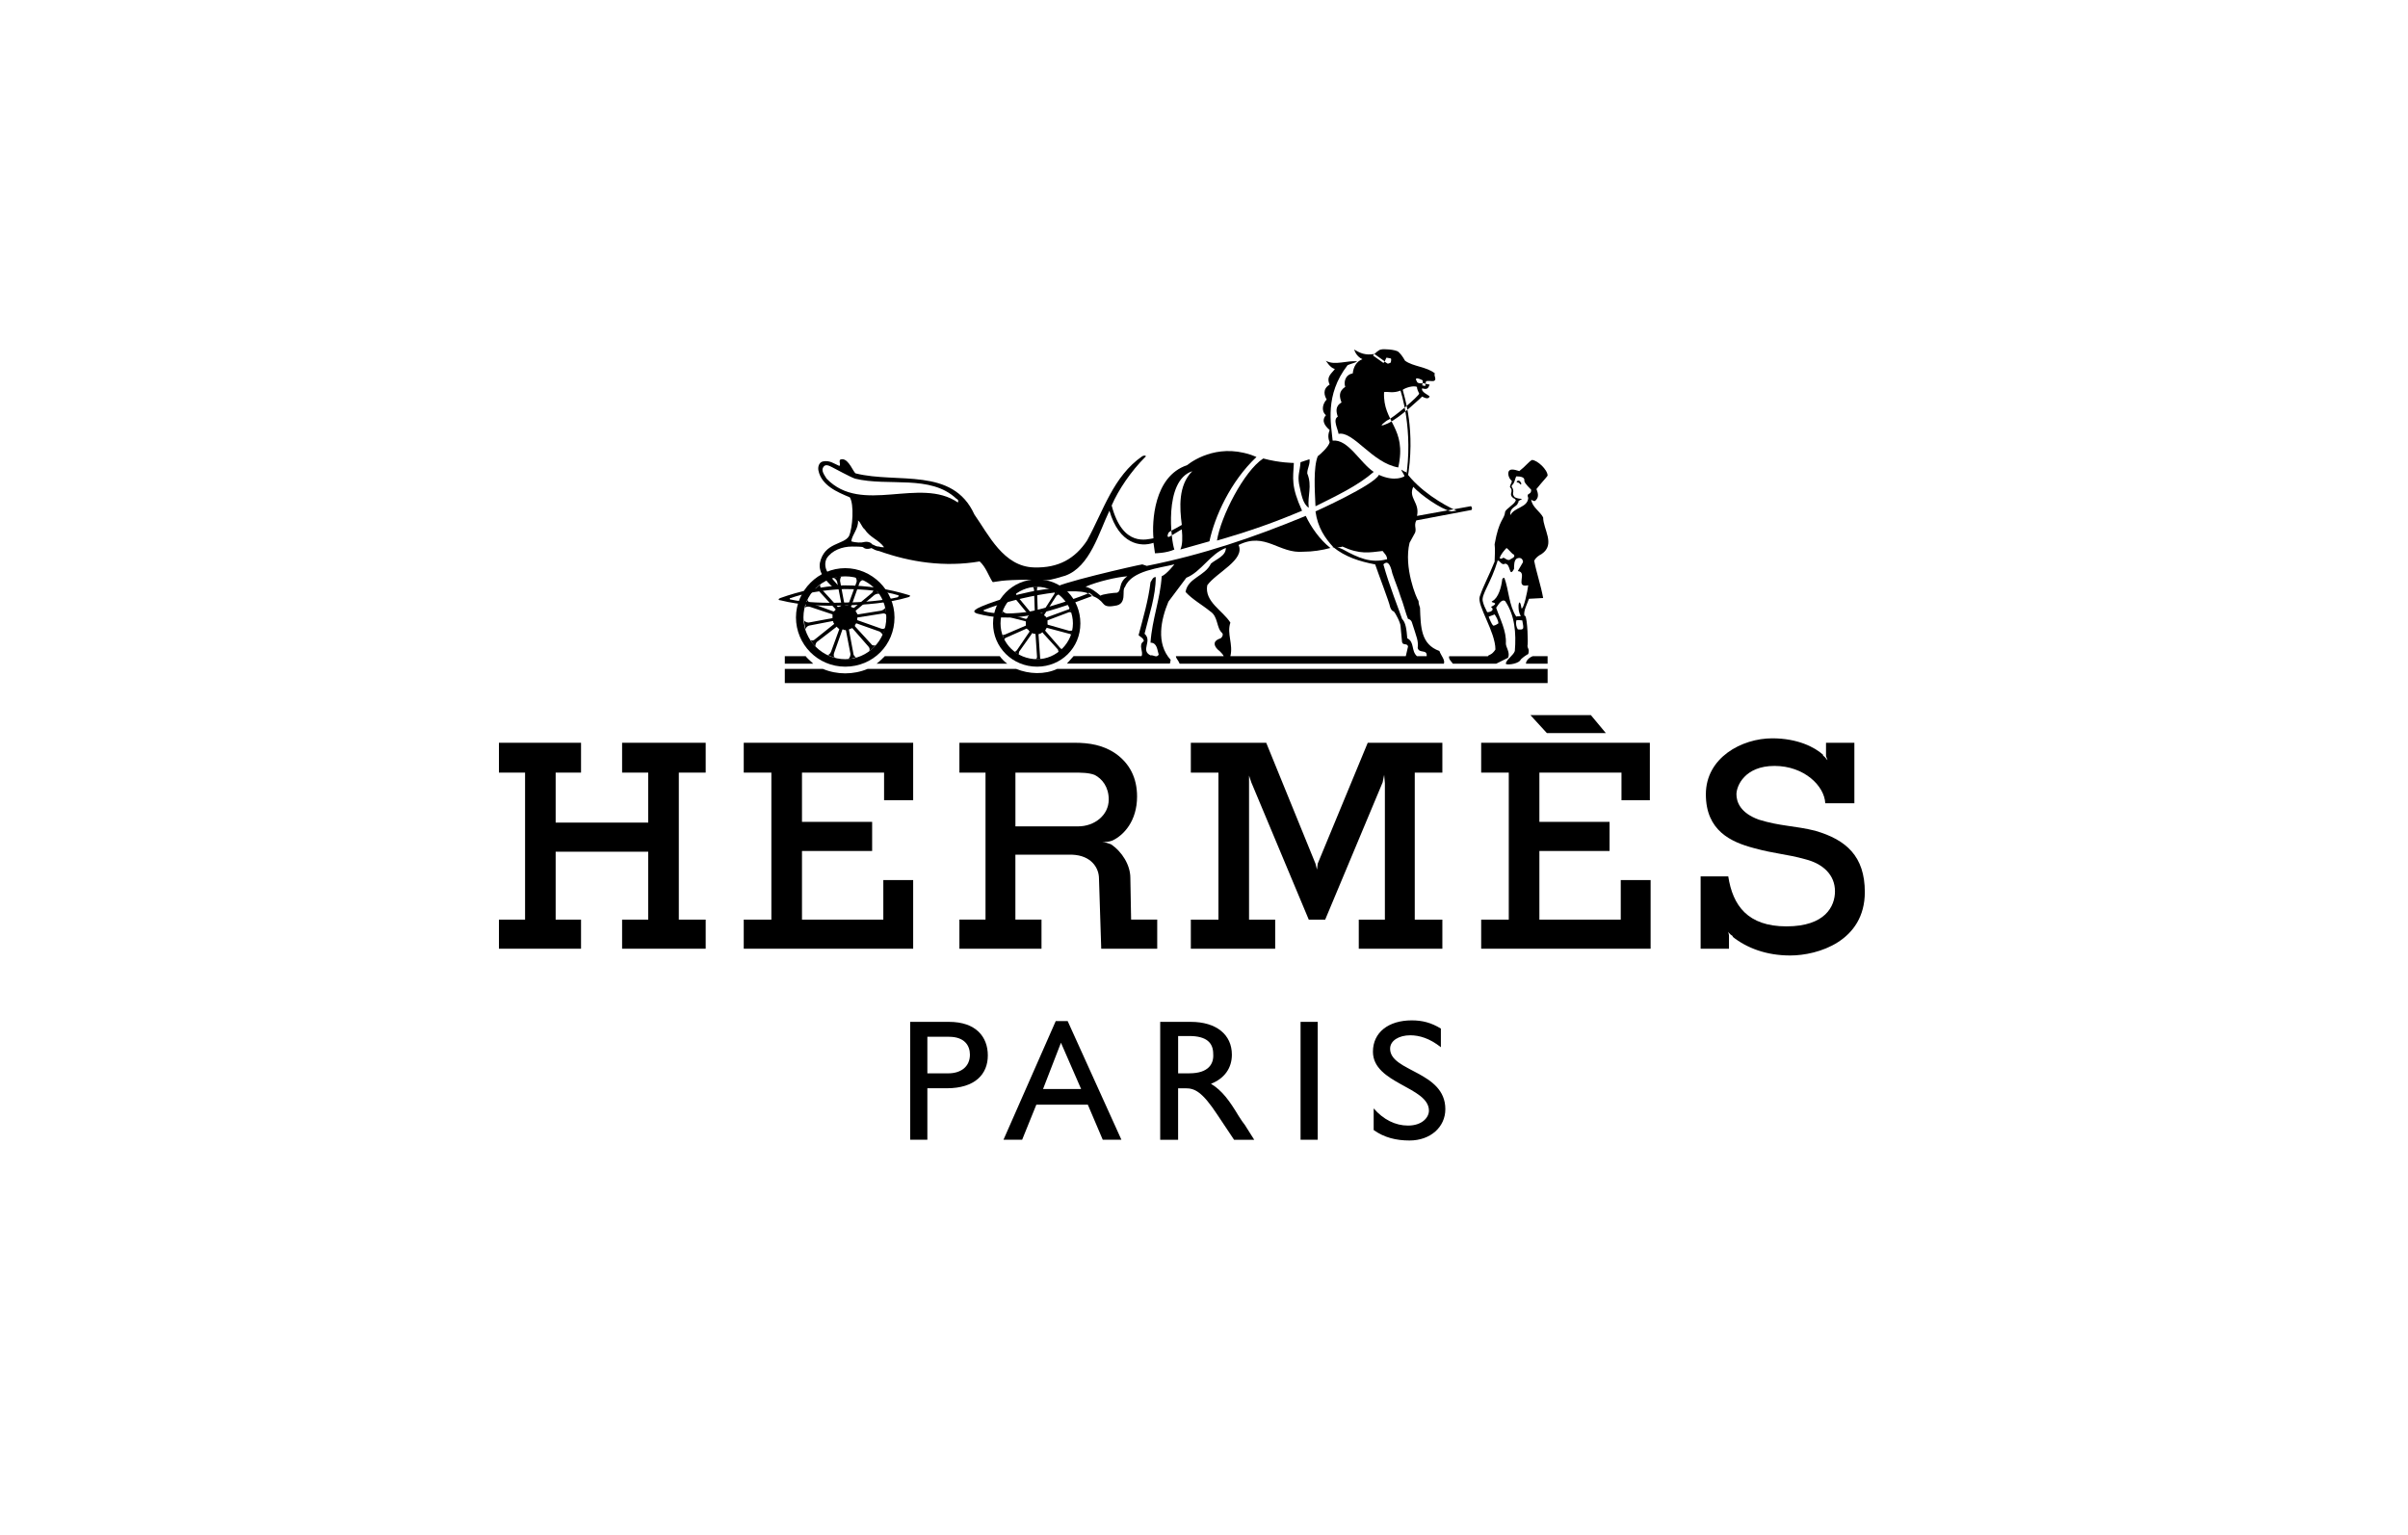 <?xml version="1.0" encoding="UTF-8"?> <svg xmlns="http://www.w3.org/2000/svg" id="Capa_2" data-name="Capa 2" viewBox="0 0 889 566.67"><defs><style> .cls-1 { fill: none; } .cls-2 { fill-rule: evenodd; } </style></defs><g id="Capa_1-2" data-name="Capa 1"><rect class="cls-1" width="889" height="566.67"></rect><g><polygon class="cls-2" points="184.2 274.28 214.51 274.28 214.51 285.3 205.14 285.3 205.14 303.76 239.31 303.76 239.31 285.3 229.67 285.3 229.67 274.28 260.53 274.28 260.53 285.3 250.61 285.3 250.61 339.59 260.53 339.59 260.53 350.33 229.67 350.33 229.67 339.59 239.31 339.59 239.31 314.51 205.14 314.51 205.14 339.59 214.51 339.59 214.51 350.33 184.2 350.33 184.2 339.59 193.85 339.59 193.85 285.3 184.2 285.3 184.2 274.28 184.2 274.28"></polygon><polygon class="cls-2" points="546.83 274.28 609.1 274.28 609.1 295.5 598.63 295.5 598.63 285.3 568.32 285.3 568.32 303.49 594.23 303.49 594.23 314.24 568.32 314.24 568.32 339.59 598.36 339.59 598.36 324.98 609.38 324.98 609.38 350.33 546.83 350.33 546.83 339.59 557.02 339.59 557.02 285.3 546.83 285.3 546.83 274.28 546.83 274.28"></polygon><polygon class="cls-2" points="274.58 274.28 337.13 274.28 337.13 295.5 326.39 295.5 326.39 285.3 296.08 285.3 296.08 303.49 321.98 303.49 321.98 314.24 296.08 314.24 296.08 339.59 326.11 339.59 326.11 324.98 337.13 324.98 337.13 350.33 274.58 350.33 274.58 339.59 284.78 339.59 284.78 285.3 274.58 285.3 274.58 274.28 274.58 274.28"></polygon><polygon class="cls-2" points="565.02 264.08 587.34 264.08 592.85 270.7 571.08 270.7 565.02 264.08 565.02 264.08"></polygon><path class="cls-2" d="m670.28,306.8c-7.72-1.93-12.95-1.65-20.94-4.13-6.89-2.48-8.27-6.61-8.27-9.37,0-3.03,3.03-10.47,14.05-10.47s18.46,7.44,18.74,13.78h10.75v-22.32h-10.47v4.96l.55,1.38v.28-.28c-.28,0-.55-.83-1.65-1.65v-.28c-3.03-2.76-9.37-6.06-18.74-6.06-11.3,0-24.52,7.16-24.52,20.67s9.37,17.64,17.64,19.84c7.99,2.2,12.12,2.2,19.01,4.13,6.61,1.65,11.02,5.79,11.02,11.85,0,5.51-3.58,12.95-17.91,12.95s-19.84-7.72-21.49-18.46h-10.2v26.73h10.47v-4.96h0l-.28-1.38s.28.83,1.65,1.65v.28c5.24,4.13,12.4,6.89,21.22,6.89,10.2,0,27.56-5.24,27.56-23.42,0-13.23-6.89-19.29-18.19-22.6h0Z"></path><polygon class="cls-2" points="522.31 339.59 522.31 285.3 532.5 285.3 532.5 274.28 504.95 274.28 486.48 318.92 486.21 321.12 485.66 318.92 467.47 274.28 439.64 274.28 439.64 285.3 449.83 285.3 449.83 339.59 439.64 339.59 439.64 350.33 470.78 350.33 470.78 339.59 461.13 339.59 461.13 289.71 461.13 286.4 461.96 288.88 483.18 339.59 489.24 339.59 510.46 288.88 511.01 286.13 511.28 289.16 511.28 339.59 501.64 339.59 501.64 350.33 532.5 350.33 532.5 339.59 522.31 339.59 522.31 339.59"></polygon><path class="cls-2" d="m300.21,245.07h-10.47v-2.76h7.72c.28.55,1.93,1.93,2.76,2.76h0Z"></path><path class="cls-2" d="m563.36,245.07c0-1.1,1.1-2.2,2.48-2.76h5.51v2.76h-7.99Z"></path><path class="cls-2" d="m390.31,247c-4.68,2.2-10.47,1.93-15.16,0h-54.83c-5.24,2.2-11.3,2.2-16.53,0h-14.05v5.24h281.62v-5.24h-181.04Z"></path><path class="cls-2" d="m323.63,245.07c.83-.55,2.76-2.48,3.03-2.76h42.44c.55.83,1.93,2.21,2.76,2.76h-48.22Z"></path><path class="cls-2" d="m382.88,243.42c7.16,0,13.23-6.06,13.23-13.23s-6.06-13.5-13.23-13.5-13.5,6.06-13.5,13.5,6.06,13.23,13.5,13.23v2.76c-9.09,0-16.26-7.16-16.26-15.98s7.16-16.26,16.26-16.26,15.98,7.16,15.98,16.26-7.16,15.98-15.98,15.98v-2.76h0Z"></path><path class="cls-2" d="m330.24,227.99c0-9.92-8.27-18.19-18.19-18.19s-18.19,8.27-18.19,18.19,7.99,18.19,18.19,18.19,18.19-7.99,18.19-18.19h-3.03c0,8.54-6.89,15.43-15.16,15.43s-15.43-6.89-15.43-15.43,6.89-15.16,15.43-15.16,15.16,6.61,15.16,15.16h3.03Z"></path><path class="cls-2" d="m391.42,239.28l-5.51-6.34v-.28c.28-.28.28-.55.55-.83h0l8.27,2.2c.28,0,.83.28.83.55,0-.28.28-1.38.55-1.93-.27.28-.83.28-1.38.28l-7.72-2.2c-.28,0-.28-.28-.28-.28v-1.38l7.99-3.03s.83,0,.83.28c0-.28-.55-1.65-.55-1.93,0,.28-.55.83-.83.83l.55-.28-8.27,3.03c0,.28,0,0-.28,0,0-.28-.28-.55-.55-.55,0-.28-.27-.55,0-.55l4.41-6.89c.28-.27.83-.55,1.1-.55-.28,0-1.38-.83-1.93-1.1.28,0,.28.83,0,1.1l-4.41,6.89h-.55s-.55-.28-.83-.28c0,0-.28,0-.28-.28l-.28-7.99c0-.55,0-1.1.55-1.1h-2.2c.28,0,.55.83.55,1.1l.28,7.99c0,.28-.28.28-.28.28,0,0-.55.28-.83.55,0,0-.27,0-.27-.28l-5.24-6.34c-.28-.27-.28-.83-.28-1.1-.28.28-1.38,1.1-1.65,1.38.28,0,.83.28,1.1.55l5.24,6.34v.28c-.28,0-.55.55-.55.83,0,0-.28.28-.55.28l-7.72-2.2c-.55-.28-.83-.55-.83-.83,0,.28-.55,1.65-.55,1.93,0,0,.83-.28,1.1,0l7.72,1.93c.28,0,.28.28.28.28v1.38l-7.72,3.31c-.28,0-.83.28-.83,0,0,.28.27,1.38.55,1.93,0-.28.55-.83.83-.83l7.44-3.31c.28,0,.28.28.28.28.28,0,.55.28.55.55.28,0,.28.28.28.28l-4.68,6.89c-.28.28-.55.55-.83.55.28.28,1.38,1.1,1.65,1.1-.28,0,0-.83,0-1.1l4.68-6.61c0-.28.28-.28.28-.28.28.28.55.28.83.28s.28,0,.28.28l.55,8.27c0,.28-.28.83-.55.83h2.2c-.55,0-.55-.55-.55-1.1l-.55-7.99c0-.28.28-.28.28-.28.28,0,.83-.28,1.1-.55,0,0,.28,0,.28.28l5.51,6.06c0,.28.28.83.28,1.1.28-.28,1.1-1.1,1.38-1.38-.28.28-.83-.28-.83-.28h0Z"></path><path class="cls-2" d="m311.51,217.52c7.72,0,15.43.83,19.84,2.21.55,0,.55.55,0,.83-4.68,1.1-12.4,1.93-19.56,1.93-7.16.28-14.88,0-19.84-1.1-.55,0-.55-.55,0-.55,4.41-1.65,11.85-3.03,19.56-3.31v-1.38c-8.27.28-16.53,2.2-23.42,4.68-.83.28-.83.83,0,.83,7.72,1.93,15.71,2.2,23.7,1.93,7.72-.28,15.98-.83,23.42-3.03,1.1-.28.83-.83.28-.83-7.16-2.21-15.43-3.58-23.97-3.58v1.38h0Z"></path><path class="cls-2" d="m393.35,212.56c-1.93.55-5.24,1.65-6.89,1.65-1.38,0-8.27-.28-12.95,0-6.34.28-6.89,1.1-7.16.55-1.38-2.2-2.48-5.51-4.68-7.44-12.95,2.2-25.63.28-37.2-3.86v-1.65c.83.28,1.38.28,1.93.28-1.93-2.76-5.24-3.58-7.16-6.61-1.1-.83-1.38-2.48-2.48-3.31.28,3.03-2.2,5.24-2.48,7.72,1.65.55,3.86.55,4.68.28,1.1-.28,2.48,0,3.03.83.83.28,1.38.83,2.48.83v1.65c-1.38-.28-1.65-.55-2.76-1.1-1.38.55-2.48.28-3.03-.28-.28-.28-3.03-.28-4.13-.28-3.58,0-7.44,1.38-9.37,4.41-.83,1.65-.55,3.58.28,4.96.55.83,3.03,4.41,4.68,5.51l-2.21.55c-3.31-3.03-5.79-5.79-5.24-9.37,1.65-7.72,8.82-6.61,10.75-9.92,1.38-3.03,1.93-11.85.28-14.33-4.68-1.93-10.47-4.41-11.57-9.92-.28-1.38.28-3.03,1.65-3.31,2.48-.55,4.13.83,6.06,1.65.83-.55-.83-2.48,1.1-2.48,2.48,0,4.13,4.96,4.96,5.24l-.28,1.93c-1.65-.55-7.72-3.86-8.27-4.13-1.1-.55-2.48-1.38-3.31-.28-1.1,1.38.28,3.03,1.1,4.41,12.95,13.5,34.44-.83,48.5,8.82.28-.83,0-1.1-.55-1.38-9.64-9.09-25.08-4.41-37.48-7.44l.28-1.93c15.43,3.86,35.82-2.48,43.81,15.16,5.24,7.44,10.75,19.29,22.04,19.56,9.09.28,15.16-3.31,19.56-9.92,6.06-11.02,9.64-23.7,20.39-31.14,1.1-.55,1.65,0,1.1.28-5.24,5.24-9.92,12.12-12.4,17.91,4.13,15.71,13.23,12.4,15.43,12.12-.55-5.79,0-22.87,12.4-27,2.76-2.2,12.68-8.54,25.63-3.03-9.64,9.09-15.43,22.04-17.36,31.14l-10.75,3.03c.83-1.65.83-4.41.55-7.44-1.1.55-2.2,1.38-4.68,2.76-1.1.28-.28-1.38-.28-1.38,0-.55,2.76-1.65,4.96-3.03-.83-6.34-1.38-14.6,3.86-19.84-10.75,3.58-7.72,26.18-6.61,28.93-3.03,1.38-7.16,1.38-7.16,1.38l-.55-3.86c-4.68,1.65-12.68.55-16.26-11.85-3.86,7.99-7.16,20.67-16.26,23.97h0Z"></path><path class="cls-2" d="m561.43,178.94c-.55-.55-.83-.83-1.38-.83-.28-.28,0-.55.28-.55.28-.27.83,0,1.1.55.27.27.27.83,0,.83h0Z"></path><path class="cls-2" d="m314.81,232.12l5.79,6.61c.55.55.55,1.38.28,1.65.83-.28,1.93-1.65,2.48-2.2-.28.27-1.38.27-1.65-.28l-6.06-6.61v-.55l.28-.28c0-.27.28-.27.28-.27l8.54,3.03c.83.55,1.1,1.1,1.1,1.38.28-.55.83-2.2,1.1-2.76-.28.28-1.1.55-1.65.28l-8.54-3.03q-.28,0-.28-.28v-.55c0-.28.28-.28.28-.28l8.82-1.38c1.1-.28,1.65.28,1.65.55,0-.55-.28-2.48-.28-3.03,0,.28-.55,1.1-1.65,1.38l-8.54,1.38c-.28,0-.28-.28-.28-.28-.28-.28-.28-.55-.55-.83v-.28l6.89-5.79c.83-.55,1.65-.55,1.93-.28-.55-.55-1.65-1.93-2.2-2.48.28.28,0,1.1-.55,1.93l-6.61,5.51q-.28.28-.28,0c-.28,0-.55,0-.83-.28,0,0-.28-.28,0-.28l3.03-8.54c.28-.83,1.1-1.1,1.38-1.1-.55-.28-2.48-1.1-3.03-1.1.28,0,.83,1.1.55,1.93l-3.03,8.27c0,.28-.28.28-.28.28h-.83l-.28-.28-1.65-8.82c0-1.1.55-1.65.55-1.65-.55,0-2.2.28-3.03.55.28,0,1.1.55,1.38,1.38l1.65,8.54q0,.28-.28.55c-.28,0-.55.28-.83.28h-.28l-6.06-6.61c-.55-.83-.55-1.65-.28-1.65-.55.28-1.93,1.38-2.21,1.93.28,0,1.1,0,1.65.55l6.06,6.61v.28q-.28.28-.55.55h-.28l-8.27-3.03c-.83-.28-1.38-1.1-1.1-1.38-.55.83-.83,2.48-1.1,3.03.28-.28,1.1-.55,1.93-.28l8.27,2.76v1.38l-8.82,1.65c-.83,0-1.65-.55-1.65-.83,0,.83.28,2.76.55,3.31,0-.28.28-1.1,1.38-1.38l8.54-1.65s.28,0,.28.28,0,.28.28.55v.27l-6.89,5.51c-.83.83-1.65.55-1.65.28,0,.83,1.38,2.2,1.65,2.48,0-.28,0-1.1.55-1.65l7.16-5.51q0-.28.28,0s.28.28.55.55q.28,0,.28.28l-3.03,8.27c-.28.83-1.1,1.38-1.38,1.1.55.28,2.2,1.1,3.03,1.1-.55,0-.83-.83-.55-1.65l3.03-8.54s0-.28.28-.28c.28.28.55.28.83.28,0,0,.28,0,.28.28l1.65,8.54c0,1.1-.55,1.65-.83,1.93.83,0,2.48-.55,3.03-.83-.28.28-1.1-.55-1.1-1.1l-1.65-8.82v-.28c.28,0,.55-.28.83-.28q.28-.28.55,0h0Z"></path><path class="cls-2" d="m557.58,180.04c-.28-.28,0-.55,0-.83.27-.83.55-.83.55-1.65-1.38-1.1-1.65-3.31-.83-3.86.83-.83,3.58.28,3.58.28,2.48-1.93,3.31-3.31,4.69-4.13,1.93,0,5.79,3.58,5.79,5.79-.55.83-1.93,2.2-4.13,4.96.83,1.93.83,3.31-.55,4.41-.28,0-.83,0-1.38-.55.28,2.76,3.31,4.41,4.41,6.61,0,4.41,4.68,9.92-.55,13.5-1.1.55-2.2,1.38-2.76,2.48.83,4.41,2.48,9.09,3.31,13.78l-5.24.28c-.55,1.65-2.2,4.68-1.65,6.34,0,0-.28-.28.28,0,.83,1.1,1.1,10.2.83,11.02,0,1.1.83,1.1.28,3.03-.55.28-2.75,1.65-3.03,2.48-1.38,1.38-5.24,1.65-5.24,1.1,0-1.38,2.76-3.03,3.31-4.68.55-6.61,0-13.23-3.58-18.46-1.38-.83-2.48,1.38-3.31,2.48,1.38,4.13,3.86,8.54,3.58,13.23,0,1.38,1.65,3.31.83,5.24l-4.41,2.2h-15.98c-.55-.83-1.65-1.65-1.38-2.76h14.33c0-.55,1.38-.27,2.76-2.48,0-6.61-6.89-16.26-5.79-19.56,1.38-4.13,3.31-7.44,5.51-12.95l1.1-.28c-2.48,8.27-6.06,12.4-5.51,14.88.28,1.38.83,2.48,1.65,4.13l.55,1.65c.27.83,1.1,2.76,1.65,3.31.83,0,1.38-.55,1.93-.83,0-1.1-.83-2.48-1.38-3.31l-2.2.83-.55-1.65c1.65,0,2.76-1.1,1.38-1.93,3.86-1.93-.83-1.38.55-2.2,2.2-1.1,3.31-5.24,3.58-7.72,0-.55.28-.83.83-.83,1.65,4.41,1.65,10.2,4.41,14.33v1.38c-.28,1.1,0,2.48.55,3.31,2.48.28,2.2-.28,1.65-3.31-.55,0-1.65-.28-2.2,0v-1.38c.28-.28,1.38,0,1.65-.28-.83-1.38-.83-2.48-.83-3.86,0-.83.55-2.48,1.1,1.1.83.28,2.2-6.34,2.48-8.54-5.24,1.1,0-4.96-3.86-5.24l1.93-3.31c0-1.1-.83-1.93-2.21-1.38l-1.1-1.38c-.83-.27-1.65-1.65-2.76-2.48-.83.83-2.2,2.48-2.48,3.58-.27.28.55.55.83.28.83-.83,1.38.83,2.76.55.55-.55,2.2-.83,1.65-1.93l1.1,1.38c-1.1.55-1.1,2.48-1.1,3.86-1.93,3.58-1.1-1.93-3.31-1.93-1.38.83-1.93-1.38-2.76-1.1l-1.1.28c0-1.93.28-4.13,0-6.34,1.65-9.37,3.58-9.09,3.86-11.85,0-1.1,4.13-3.31,3.86-4.41.28,0,.83.83.83,1.1-.28,1.38-3.03,1.38-2.75,4.41,1.65-3.03,6.34-2.76,6.61-6.34-.83-2.2,1.1-.83,1.1-3.03-.55-.55-2.2-2.2-2.48-3.03-.28-.28.83-1.93-3.03-1.93-.28.28-.55,1.93-1.1,2.76-.28.28-.83.83-.55,1.1,0,.28.55.55.55,1.65-.28,1.1,0,1.65.55,2.21,2.21,1.1,3.86,0,1.38,1.38,0,.28,0,.55-.28.83,0-.28-.83-1.38-1.1-1.65-.28,0-1.65-.83-1.38-1.93.28-1.1.28-1.65-.27-2.2h0Z"></path><path class="cls-2" d="m483.45,169.57c.28,1.93-.83,3.31-.83,5.24,1.93,4.68,0,8.27.55,12.68-2.2-1.38-2.76-4.96-3.58-8.82-.55-3.31.28-4.41.55-7.99l3.31-1.1h0Z"></path><path class="cls-2" d="m477.67,170.95c-.28,5.79-1.1,8.54,3.03,17.64-10.47,4.41-19.01,7.44-31.41,11.02,1.38-8.82,9.92-25.63,17.08-30.31,6.06,1.65,11.3,1.65,11.3,1.65h0Z"></path><path class="cls-2" d="m450.66,235.7c-2.76.83-2.76,2.48-1.1,4.13,1.1.83,2.21,2.2,2.21,2.48h-17.64c0,.83.83,1.38,1.38,2.76h97.55c.55-1.38-1.1-3.03-1.65-4.68-6.89-2.48-6.89-8.82-7.16-15.98,0-.28-.55-1.1-.55-2.48-.83-1.1-5.51-12.4-3.31-21.49l1.65-3.03c1.38-1.93-.28-3.03.83-5.24l20.39-3.86c.28-.28.28-1.1-.28-1.38h0c0-.28.28,0,0,0l-19.84,3.58c1.1-4.96-3.31-6.61-1.38-10.75,2.76,3.03,10.2,8.27,14.05,9.09l1.93-.27c-4.96-2.2-13.78-7.44-18.74-14.33-.55,0-1.1-.55-1.65-.83,0,.55,1.38,2.21,1.1,2.48,0,0-3.31,2.21-9.37-.55-1.93,3.86-23.42,13.5-23.42,13.5.83,6.06,3.58,9.92,6.61,13.23.28.55-.83-.55,0,0,4.41,3.58,9.64,5.24,15.43,6.34,1.1,3.31,5.24,14.05,5.51,15.71.55,1.65,1.38,1.65,1.38,1.65.55.55,2.48,4.13,2.48,5.51l.55,5.79c.28,1.38,1.93.28,2.21,1.65l-.83,3.58h4.13c-2.2-1.93-.83-5.24-3.58-6.61-.28-3.31-.55-5.79-1.93-7.16-1.1-3.31-4.68-12.12-6.89-20.12l1.38-1.93c-6.06,1.65-10.75-.55-16.26-3.58-4.13-1.93-1.65-.28-.28-1.1,6.61,3.03,9.92,2.2,14.88,1.65.55.83,1.65,1.65,1.65,3.03l-1.38,1.93c1.38-1.38,2.48-.55,3.31,3.31,1.1,3.31,2.2,5.79,3.03,8.54,1.1,2.76,1.93,6.34,2.76,8.27,0,0,.83,0,1.38,1.1,1.93,6.06,2.48,6.89,2.2,9.64.55,2.2,3.58.28,3.31,3.03h-72.47c1.1-4.41-1.38-8.27,0-12.4-2.76-4.41-9.64-7.72-8.54-13.78,3.31-4.68,14.05-9.37,11.57-14.88,9.92-4.96,14.88,3.31,23.97,2.48,3.31,0,6.89-.55,9.92-1.38-3.86-3.03-7.16-7.72-9.09-11.85-19.29,7.99-38.03,14.33-58.69,18.46l-1.65-.55c-1.93.27-33.34,7.44-32.24,8.82-11.85.83-25.63,5.79-28.66,7.44-1.38.83-1.65,1.38,0,1.93,12.68,3.31,23.15.83,42.71-6.61l-1.38-1.1c-1.1.83-17.08,6.34-23.42,7.16-6.61.83-12.4.55-15.16-.28q-.83-.28-.28-.55c12.4-4.96,36.37-9.37,39.68-5.24,1.93.55,3.31,1.65,4.41,3.03,1.1,1.38,3.31.83,4.96.55,2.2-.55,2.48-2.48,2.48-4.41l-2.48-.28c-1.1,0-5.51.55-6.06,1.1-1.65-1.38-3.31-2.76-5.51-3.31,4.41-1.93,11.57-3.58,15.43-3.86-3.58,2.48-1.93,5.51-3.86,6.06l2.48.28c0-1.1,0-1.93.55-2.48,2.48-6.06,12.95-6.89,18.19-8.27,0,0-2.75,3.58-4.68,4.41-.55,8.54-3.58,15.98-4.13,24.52,2.48,0,2.48,2.76,3.03,4.41-.83,1.38-1.93,0-3.03.28-3.86-1.93.83-5.24-2.2-7.99,1.65-6.89,4.13-13.78,4.13-20.94-1.1,0-1.38,1.1-1.93,1.93-.83,6.89-2.76,13.23-4.41,19.56.55.55,1.93,1.1,1.93,2.2-2.21,1.38,0,3.86-.83,5.51h-25.08l-2.48,2.76h38.03l.28-1.38c-5.51-6.06-3.58-14.88-.83-21.49l6.61-8.82c5.51-2.21,8.82-8.82,14.6-11.02,0,3.03-3.58,4.13-5.51,5.79-2.21,4.68-8.54,5.24-9.37,10.47,2.48,2.76,6.06,4.68,9.09,7.16,3.03,1.93,2.2,6.06,4.41,7.99.55.55,0,1.65-.55,1.93h0Z"></path><path class="cls-2" d="m492.82,136.23c-1.1,1.65-3.31,2.76-1.93,5.79-2.76,1.65-1.93,4.13-1.1,5.51-1.38,1.38-2.2,4.13-.27,5.79-2.2,2.48.55,4.68,1.38,5.51-1.1,2.48,0,4.41,0,4.41h0c-.28,1.65-3.31,4.41-4.41,5.24-1.65,4.13-1.1,12.68-.83,18.46,7.72-3.86,15.43-7.44,21.49-12.68-5.24-3.58-9.37-12.12-15.16-11.57-.55-6.06-3.03-16.81,5.51-27.83,1.1-.55,2.75-.83,3.58-1.38-3.58-.55-8.27,1.65-11.57-.27,0,0,1.65,2.76,3.31,3.03h0Z"></path><path class="cls-2" d="m511.28,133.47c0,.28,1.1.83,1.1.83,0,0,1.1-.28,1.1-.55s.28-1.1,0-1.38c-.28,0-1.1-.28-1.65-.28,0,0-.55,1.1-.55,1.38l-.55.55-3.86-2.76.55-.55s1.65-1.65,2.48-1.65c.83-.28,5.24,0,6.34.83.83.83,1.38,1.38,2.48,3.31,3.03,2.2,7.99,2.2,11.02,4.68-.55.83.83,2.2-.28,2.76-.83.28-2.76-.28-3.03.28l-.28,1.65-1.1-.28s.55-1.93,0-1.93c-.55-.28-1.65-.83-2.2-.55-.28.28,0,.55.28,1.1,0,.55,1.38.83,2.2.55l1.1.28,1.38.28c-.55,1.38-.83,1.93-2.76,1.38-.55,1.38,2.48,2.48,2.76,3.03-.28.55-.83,1.1-2.76,0,0,0-7.99,7.72-12.68,9.92-4.96,2.2-.28-1.1-.28-1.1,2.21-.83,11.85-9.09,11.85-9.92-.28-.55-.83-1.65-.83-2.48-1.38-.55-4.13.28-5.24,1.1.55,2.48,4.96,14.88,1.65,33.62l-.55-.55c3.03-18.19-1.93-32.79-1.93-32.79-2.76,1.1-4.68.28-6.06.55-.55,11.3,8.54,12.95,5.24,27.83-9.64-1.65-16.53-13.5-22.04-12.4-.28-1.93-2.21-5.24-.28-6.34-.55-1.65-1.1-3.86,1.38-5.24-.83-2.2-1.1-4.13,1.38-5.79-.55-1.38-.28-4.41,2.76-4.96.28-2.48,1.38-4.41,3.58-5.24-2.48-1.1-3.03-3.58-3.03-3.58,2.21,1.38,4.13,2.2,7.44,1.65l3.86,2.76h0Z"></path><path class="cls-2" d="m417.59,339.59l-.28-15.43c0-4.68-3.03-9.64-7.16-12.4-.83-.28-2.21-.83-3.31-.83,1.1,0,2.48,0,3.86-.55h0c4.13-1.93,9.09-7.16,9.09-16.26,0-6.89-2.76-12.12-7.72-15.71-4.68-3.31-9.92-4.13-15.43-4.13h-42.44v11.02h9.64v54.28h-9.64v10.75h30.31v-10.75h-9.64v-23.97h20.94c7.16.28,9.92,4.96,9.92,8.82l.83,25.9h20.67v-10.75h-9.64Zm-19.56-34.44h-23.15v-19.84h21.77c2.48,0,5.24,0,7.44.83,2.76,1.38,5.24,4.41,5.24,9.09,0,5.79-5.24,9.92-11.3,9.92h0Z"></path><path class="cls-2" d="m350.36,377.34c9.92,0,14.33,5.51,14.33,12.4s-4.68,12.12-15.16,12.12h-7.16v19.01h-6.34v-43.54h14.33Zm-7.99,19.01h7.72c4.68,0,7.99-2.48,7.99-6.89,0-3.31-1.93-6.61-7.72-6.61h-7.99v13.5h0Z"></path><path class="cls-2" d="m414.01,420.87h-6.89l-5.51-12.95h-19.01l-5.24,12.95h-6.89l19.29-43.81h4.41l19.84,43.81h0Zm-28.93-18.74h14.05l-7.44-17.08-6.61,17.08h0Z"></path><polygon class="cls-2" points="486.48 420.87 480.15 420.87 480.15 377.34 486.48 377.34 486.48 420.87 486.48 420.87"></polygon><path class="cls-2" d="m531.95,386.71c-4.13-3.31-7.99-4.41-11.3-4.41-4.13,0-7.44,1.93-7.44,4.96,0,8.54,20.39,8.27,20.39,22.32,0,6.61-5.51,11.57-13.23,11.57-4.96,0-9.37-1.1-13.23-3.86v-7.99c3.58,4.13,7.99,6.34,12.68,6.34,5.24,0,7.72-3.03,7.72-5.51,0-8.82-20.67-9.92-20.67-21.77,0-7.16,5.79-11.57,14.33-11.57,3.86,0,7.16.83,10.75,3.03v6.89h0Z"></path><path class="cls-2" d="m459.75,415.64c-.83-1.1-1.65-2.2-2.48-3.58-3.31-5.51-6.06-9.37-10.2-11.85,4.96-1.93,7.72-5.79,7.72-10.75,0-7.44-5.79-12.12-15.16-12.12h-11.3v43.54h6.61v-19.01h2.75c3.31,0,6.06,1.1,11.85,9.92l6.06,9.09h7.44l-3.31-5.24h0Zm-20.67-19.29h-4.13v-13.78h4.13c6.34,0,8.82,2.48,8.82,6.61.27,3.58-1.65,7.16-8.82,7.16h0Z"></path></g></g></svg> 